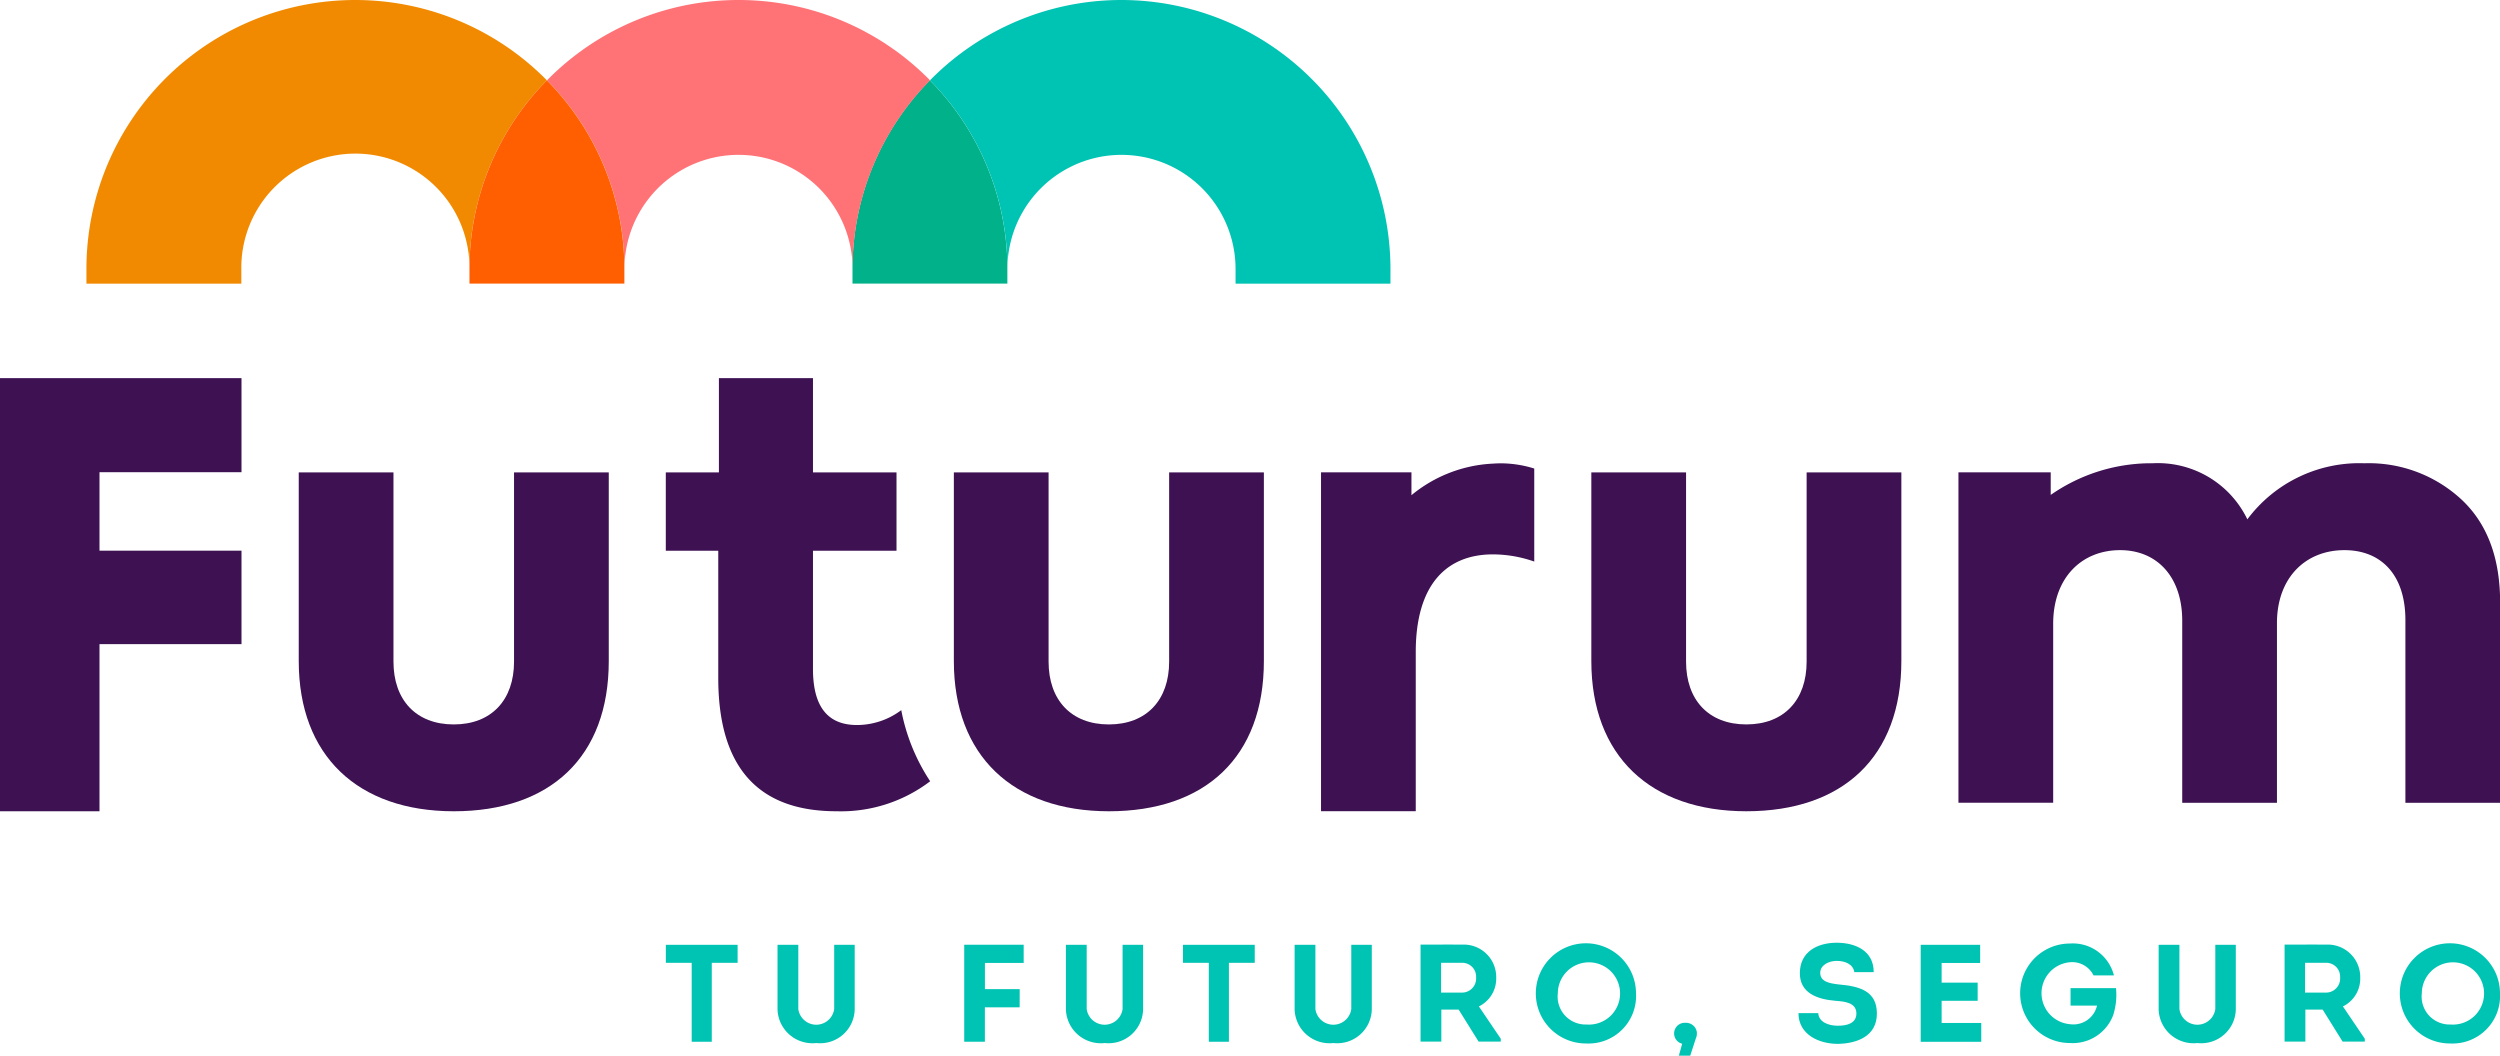<svg xmlns="http://www.w3.org/2000/svg" width="174.181" height="73.55" viewBox="0 0 174.181 73.55"><g transform="translate(0 0)"><g transform="translate(46.391 65.682)"><path d="M266.432,312.334v-1.255h5v1.255h-1.8v5.5h-1.4v-5.5Z" transform="translate(-266.432 -310.934)" fill="#00c4b3"/><path d="M291.2,315.587v-4.508h1.448v4.479a1.262,1.262,0,0,0,2.5,0v-4.479h1.429v4.508a2.409,2.409,0,0,1-2.674,2.336A2.435,2.435,0,0,1,291.2,315.587Z" transform="translate(-283.419 -310.934)" fill="#00c4b3"/><path d="M336.478,315.433h-2.423v2.4h-1.439v-6.758h4.142v1.265h-2.7v1.825h2.423Z" transform="translate(-311.827 -310.934)" fill="#00c4b3"/><path d="M355.171,315.587v-4.508h1.448v4.479a1.262,1.262,0,0,0,2.5,0v-4.479h1.429v4.508a2.409,2.409,0,0,1-2.674,2.336A2.434,2.434,0,0,1,355.171,315.587Z" transform="translate(-327.297 -310.934)" fill="#00c4b3"/><path d="M381.135,312.334v-1.255h5v1.255h-1.8v5.5h-1.4v-5.5Z" transform="translate(-345.105 -310.934)" fill="#00c4b3"/><path d="M405.9,315.587v-4.508h1.448v4.479a1.262,1.262,0,0,0,2.5,0v-4.479h1.429v4.508a2.409,2.409,0,0,1-2.674,2.336A2.435,2.435,0,0,1,405.9,315.587Z" transform="translate(-362.092 -310.934)" fill="#00c4b3"/><path d="M439.421,317.594v.2h-1.545l-1.39-2.23h-1.207v2.23h-1.448v-6.758c.965,0,1.921-.009,2.886,0a2.262,2.262,0,0,1,2.385,2.317,2.151,2.151,0,0,1-1.207,1.989Zm-2.713-3.215a.984.984,0,0,0,.994-1.053.965.965,0,0,0-.994-1.023H435.26v2.076Z" transform="translate(-381.249 -310.904)" fill="#00c4b3"/><path d="M463.078,317.722a3.49,3.49,0,1,1,3.466-3.495A3.311,3.311,0,0,1,463.078,317.722Zm.019-1.322a2.169,2.169,0,1,0-2-2.172A1.945,1.945,0,0,0,463.1,316.4Z" transform="translate(-398.951 -310.703)" fill="#00c4b3"/><path d="M491.607,329.444l-.4,1.226h-.792l.231-.83a.741.741,0,0,1,.232-1.458.763.763,0,0,1,.753.5.654.654,0,0,1,.039.251A.684.684,0,0,1,491.607,329.444Z" transform="translate(-419.836 -322.802)" fill="#00c4b3"/><path d="M519.034,315.522c.029.618.7.879,1.361.879.6,0,1.294-.145,1.294-.85,0-.772-.83-.84-1.477-.888-1.226-.106-2.462-.521-2.462-1.921,0-1.5,1.226-2.124,2.568-2.124,1.265,0,2.577.531,2.577,2.047h-1.351c-.077-.551-.647-.782-1.226-.782s-1.149.309-1.149.83c0,.6.589.734,1.293.811,1.429.125,2.655.444,2.655,2.027s-1.38,2.085-2.713,2.114c-1.352,0-2.751-.666-2.751-2.143Z" transform="translate(-438.741 -310.618)" fill="#00c4b3"/><path d="M548.9,312.344h-2.684v1.371h2.51v1.264h-2.51v1.545h2.761v1.313h-4.219v-6.758H548.9Z" transform="translate(-457.329 -310.934)" fill="#00c4b3"/><path d="M570.324,310.8a2.95,2.95,0,0,1,3.07,2.221h-1.419a1.661,1.661,0,0,0-1.651-.917,2.166,2.166,0,0,0,0,4.315,1.688,1.688,0,0,0,1.892-1.294h-1.844v-1.216h3.167a4.649,4.649,0,0,1-.2,1.892,3.015,3.015,0,0,1-3.012,1.931,3.466,3.466,0,0,1,0-6.932Z" transform="translate(-472.503 -310.744)" fill="#00c4b3"/><path d="M597.543,315.587v-4.508h1.448v4.479a1.262,1.262,0,0,0,2.5,0v-4.479h1.428v4.508a2.409,2.409,0,0,1-2.674,2.336A2.434,2.434,0,0,1,597.543,315.587Z" transform="translate(-493.536 -310.934)" fill="#00c4b3"/><path d="M631.063,317.594v.2h-1.545l-1.39-2.23h-1.206v2.23h-1.448v-6.758c.965,0,1.921-.009,2.886,0a2.263,2.263,0,0,1,2.385,2.317,2.151,2.151,0,0,1-1.207,1.989Zm-2.713-3.215a.984.984,0,0,0,.994-1.053.965.965,0,0,0-.994-1.023H626.9v2.076Z" transform="translate(-512.693 -310.904)" fill="#00c4b3"/><path d="M654.72,317.722a3.49,3.49,0,1,1,3.466-3.495A3.311,3.311,0,0,1,654.72,317.722Zm.019-1.322a2.169,2.169,0,1,0-2-2.172A1.945,1.945,0,0,0,654.739,316.4Z" transform="translate(-530.396 -310.703)" fill="#00c4b3"/></g><g transform="translate(0 26.346)"><path d="M185,219.441v-13.15h6.6v13.192c0,2.647,1.555,4.37,4.2,4.37s4.2-1.723,4.2-4.37V206.291h6.6v13.15c0,6.68-4.075,10.462-10.8,10.462C189.115,229.9,185,226.037,185,219.441Z" transform="translate(-164.186 -199.726)" fill="#3d1152"/><path d="M330.312,219.441v-13.15h6.6v13.192c0,2.647,1.555,4.37,4.2,4.37s4.2-1.723,4.2-4.37V206.291h6.6v13.15c0,6.68-4.075,10.462-10.8,10.462C334.429,229.9,330.312,226.037,330.312,219.441Z" transform="translate(-263.855 -199.726)" fill="#3d1152"/><path d="M118.743,215.567V185.391h16.826v6.554h-9.894v5.468h9.894v6.512h-9.894v11.641Z" transform="translate(-118.743 -185.391)" fill="#3d1152"/><path d="M486.712,219.482c0,2.647-1.554,4.369-4.2,4.369s-4.2-1.723-4.2-4.369V206.29h-6.6v13.15c0,6.6,4.117,10.461,10.8,10.461,6.722,0,10.8-3.781,10.8-10.461V206.29h-6.6Z" transform="translate(-360.84 -199.725)" fill="#3d1152"/><path d="M588.186,206.8a9.5,9.5,0,0,0-6.764-2.521,9.739,9.739,0,0,0-8.15,3.907,6.918,6.918,0,0,0-6.6-3.907c-.1,0-.2,0-.3.005l0-.005a12.258,12.258,0,0,0-6.8,2.205v-1.575h-6.428v23.023h6.6V215.458c0-3.193,1.975-5.126,4.664-5.126,2.563,0,4.327,1.849,4.327,4.916v12.688h6.6v-12.52c0-3.151,1.975-5.084,4.705-5.084,2.521,0,4.244,1.681,4.244,4.874v12.73h6.6v-13.99C590.875,210.879,589.993,208.484,588.186,206.8Z" transform="translate(-416.694 -198.348)" fill="#3d1152"/><path d="M282.834,208.523a5.146,5.146,0,0,1-3.084,1.036c-2.059,0-3.067-1.3-3.067-3.907v-8.235h5.82v-5.461h-5.82v-6.565h-6.554v6.565h-3.7v5.461h3.655v8.865c0,6.175,2.731,9.285,8.234,9.285a10.27,10.27,0,0,0,6.53-2.089A13.606,13.606,0,0,1,282.834,208.523Z" transform="translate(-220.041 -185.391)" fill="#3d1152"/><path d="M424.309,204.284c-.2,0-.394.008-.587.021a9.616,9.616,0,0,0-5.673,2.2v-1.594h-6.3v23.611h6.6V217.434c0-4.705,2.143-6.806,5.378-6.806a8.771,8.771,0,0,1,2.878.5v-6.481A7.9,7.9,0,0,0,424.309,204.284Z" transform="translate(-319.71 -198.349)" fill="#3d1152"/></g><path d="M307.83,132.469V133.5h10.791v-1.035a18.675,18.675,0,0,0-5.4-13.131A18.677,18.677,0,0,0,307.83,132.469Z" transform="translate(-248.435 -113.74)" fill="#00b189"/><path d="M338.352,101.517a18.68,18.68,0,0,0-13.343,5.6,18.675,18.675,0,0,1,5.4,13.131,7.946,7.946,0,0,1,15.893.011v1.024h10.793v-1.024A18.76,18.76,0,0,0,338.352,101.517Z" transform="translate(-260.218 -101.517)" fill="#00c4b3"/><path d="M253.4,101.517a18.682,18.682,0,0,0-13.343,5.6,18.675,18.675,0,0,1,5.4,13.141,7.946,7.946,0,0,1,15.893-.011,18.677,18.677,0,0,1,5.4-13.131A18.68,18.68,0,0,0,253.4,101.517Z" transform="translate(-201.949 -101.517)" fill="#ff7276"/><path d="M170,107.115a18.728,18.728,0,0,0-32.082,13.141v1.024h10.792v-1.024a7.947,7.947,0,1,1,15.893,0v1.024h0v-1.024A18.676,18.676,0,0,1,170,107.115Z" transform="translate(-131.896 -101.517)" fill="#f18a00"/><path d="M222.875,132.48V133.5h10.793V132.48a18.675,18.675,0,0,0-5.4-13.141A18.676,18.676,0,0,0,222.875,132.48Z" transform="translate(-190.166 -113.741)" fill="#ff5f00"/></g></svg>